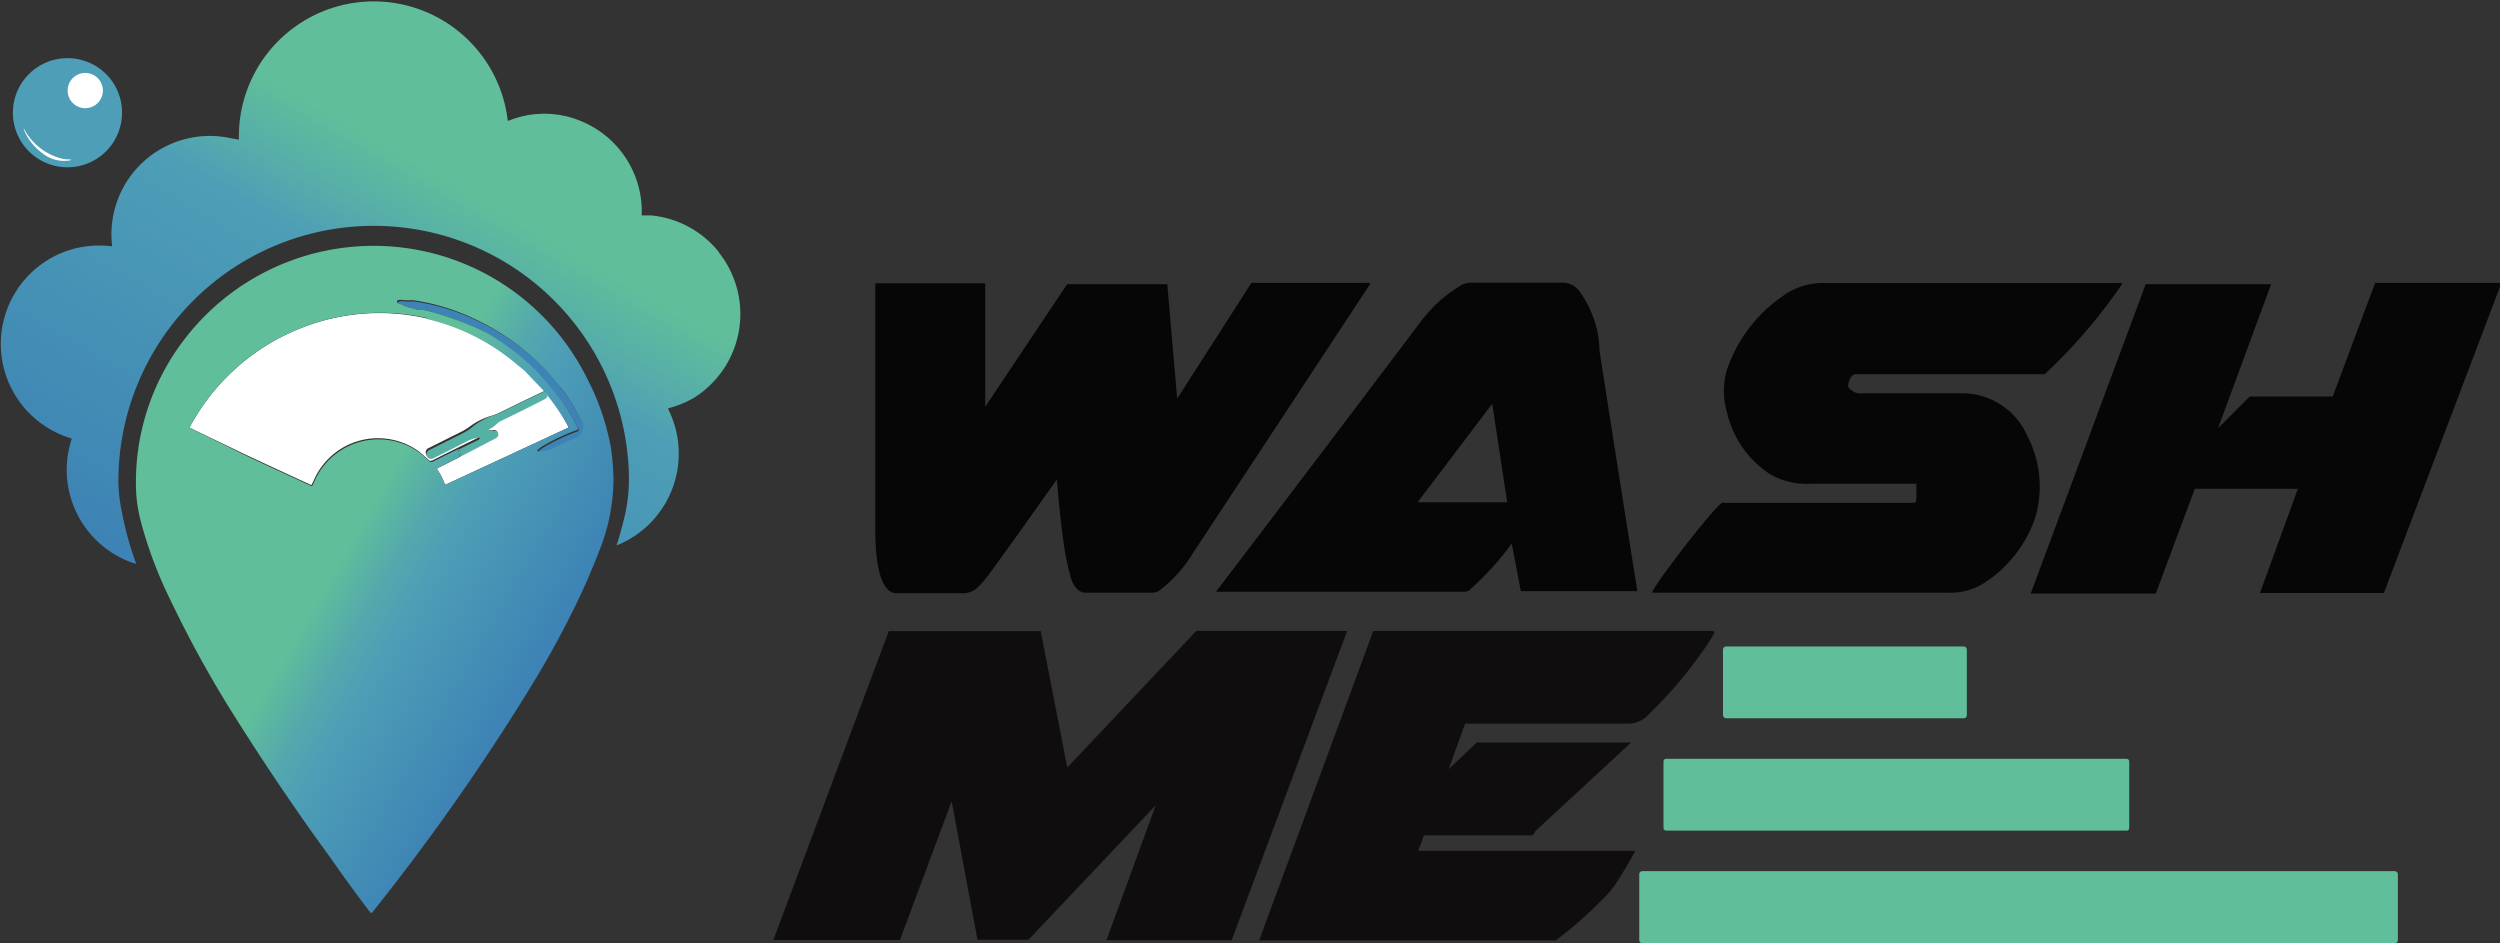 <svg xmlns="http://www.w3.org/2000/svg" xmlns:xlink="http://www.w3.org/1999/xlink" viewBox="0 0 131.95 49.78"><rect x="0" y="0" width="131.95" height="49.78" fill="#333333" stroke="none"/><defs><style>.cls-1,.cls-10,.cls-11,.cls-4,.cls-5,.cls-6,.cls-7,.cls-8,.cls-9{fill:none;}.cls-2{fill:#070606;}.cls-3{clip-path:url(#clip-path);}.cls-4{stroke:#5dbaa1;}.cls-10,.cls-11,.cls-4,.cls-5,.cls-6,.cls-7,.cls-8,.cls-9{stroke-miterlimit:10;stroke-width:0;}.cls-5{stroke:#50a8ad;}.cls-6{stroke:#4490b5;}.cls-7{stroke:#55b2a8;}.cls-8{stroke:#4aa2a9;}.cls-9{stroke:#aedfc9;}.cls-10{stroke:#9fd6d8;}.cls-11{stroke:#a7ddcf;}.cls-12{fill:#fff;}.cls-13{fill:#4d9eb6;}.cls-14{fill:#3d83b5;}.cls-15{fill:#55b1a4;}.cls-16{fill:url(#linear-gradient);}.cls-17{fill:url(#linear-gradient-2);}.cls-18{fill:#100d0f;}.cls-19{fill:#60be9a;}</style><clipPath id="clip-path"><path id="SVGID" class="cls-1" d="M13.54,3.57a7.1,7.1,0,0,0-.93,3.72s0,0,0,0l-.41-.07A5.19,5.19,0,0,0,5.92,13a5.41,5.41,0,0,0-2.06.14,5.2,5.2,0,0,0-.09,10,.06.06,0,0,1,0,.07,5.2,5.2,0,0,0,3.33,6.53l.06,0s.06,0,0-.06A16.83,16.83,0,0,1,6.43,27a8,8,0,0,1-.18-1.51A13.46,13.46,0,0,1,10.07,16a13.47,13.47,0,0,1,23.12,8.93,8.83,8.83,0,0,1-.28,2.56c-.11.44-.23.88-.37,1.3,0,0,0,0,0,0h0a5.22,5.22,0,0,0,2.73-7.19,0,0,0,0,1,0-.05A5.45,5.45,0,0,0,36.62,21a5.21,5.21,0,0,0-2.25-9.61c-.15,0-.3,0-.45,0s-.05,0-.05,0a5.16,5.16,0,0,0-3.26-5,5,5,0,0,0-3.76,0s0,0-.05,0A7.14,7.14,0,0,0,13.54,3.57M9,31.68a59.22,59.22,0,0,0,3.6,6.47q2.31,3.66,4.86,7.15,1,1.44,2.1,2.88s0,0,.07,0a117.3,117.3,0,0,0,8.67-12.4,50.4,50.4,0,0,0,2.44-4.59q.52-1.14,1-2.4a10.28,10.28,0,0,0,.64-3.51,13.59,13.59,0,0,0-.14-1.68A12.9,12.9,0,0,0,31,20,12.57,12.57,0,0,0,9.93,17.66a12.36,12.36,0,0,0-2.74,8.41,8,8,0,0,0,.24,1.44A22.14,22.14,0,0,0,9,31.68Z"/></clipPath><linearGradient id="linear-gradient" x1="27.99" y1="3.67" x2="11.41" y2="32.39" gradientUnits="userSpaceOnUse"><stop offset="0" stop-color="#60be9a"/><stop offset="0.22" stop-color="#60be9a"/><stop offset="0.34" stop-color="#55abab"/><stop offset="0.41" stop-color="#4d9eb6"/><stop offset="0.99" stop-color="#3d83b5"/></linearGradient><linearGradient id="linear-gradient-2" x1="7.05" y1="22.35" x2="28.77" y2="34.89" gradientUnits="userSpaceOnUse"><stop offset="0" stop-color="#60be9a"/><stop offset="0.52" stop-color="#60be9a"/><stop offset="0.62" stop-color="#54a9ac"/><stop offset="0.7" stop-color="#4d9eb6"/><stop offset="0.99" stop-color="#3d83b5"/></linearGradient></defs><g id="Layer_2" data-name="Layer 2"><g id="Layer_1-2" data-name="Layer 1"><path class="cls-2" d="M72.27,14.93H66.05a.05.05,0,0,0,0,0l-3.92,6.11s0,0,0,0L61.61,15s0,0,0,0H56.4a.09.09,0,0,0-.08,0L52,21.47s0,0,0,0V15a.06.06,0,0,0-.06-.05H46.2s0,0,0,0V28.15c0,.72.08,3.16,1.11,3.16h3.46a1.15,1.15,0,0,0,.91-.38,7.27,7.27,0,0,0,.61-.74q1.74-2.4,3.43-4.8c0-.05.07-.05.07,0,.09,1.11.2,2.2.35,3.27a14.32,14.32,0,0,0,.35,1.73c.1.39.34.89.8.89h3.52a.65.65,0,0,0,.38-.11,7.13,7.13,0,0,0,1.79-2Q67.55,22.23,72.31,15S72.31,14.93,72.27,14.93Z"/><path class="cls-2" d="M84.35,17.68a5.84,5.84,0,0,0-1-2.33,1.12,1.12,0,0,0-.93-.43H77.67a1.1,1.1,0,0,0-.61.17,7.68,7.68,0,0,0-1.3,1,9.18,9.18,0,0,0-.92,1.08q-5.28,7-10.66,14.06s0,0,0,0H77.32a.36.36,0,0,0,.24-.09,15.28,15.28,0,0,0,2.23-2.45,0,0,0,0,1,0,0l.48,2.51s0,0,0,0h6.15s0,0,0,0q-1-6.27-2-12.7A6,6,0,0,0,84.35,17.68Zm-4.81,8.83H74.82s0,0,0,0l3.94-5.2a0,0,0,0,1,0,0l.79,5.2A0,0,0,0,1,79.54,26.51Z"/><path class="cls-2" d="M107,23a3.77,3.77,0,0,0-3.23-2.24H98.09a.86.86,0,0,1-.54-.33.06.06,0,0,1,0-.07c0-.19.14-.61.39-.61h9.9a.11.11,0,0,0,.08,0A28.54,28.54,0,0,0,112,15s0-.06,0-.06H96.44a3.67,3.67,0,0,0-2,.46,7.76,7.76,0,0,0-3.3,4.14,3.94,3.94,0,0,0,0,2.18A5.32,5.32,0,0,0,93.38,25a3.82,3.82,0,0,0,2.21.53h5.55a0,0,0,0,1,0,.05,7.06,7.06,0,0,1,0,.8c0,.11-.06.16-.17.16H91a.17.17,0,0,0-.12,0,3.48,3.48,0,0,0-.47.47c-.67.77-1.37,1.65-2.11,2.64-.39.53-.75,1-1.09,1.57,0,0,0,.06,0,.06h15.58a3.3,3.3,0,0,0,1.87-.47,6.64,6.64,0,0,0,2.78-3.55A5.81,5.81,0,0,0,107,23Z"/><path class="cls-2" d="M131.93,14.93h-6.57l-2.24,6,0,0h-4.38l-1.67,1.67s0,0,0,0L119.87,15s0,0,0,0h-6.62l-6.07,16.33s0,0,0,0h6.6s0,0,0,0l2.06-5.53,0,0h5.44s0,0,0,0l-2,5.5a0,0,0,0,0,0,0h6.54s0,0,0,0L132,15S131.94,14.93,131.93,14.93Z"/><g class="cls-3"><path class="cls-4" d="M36.62,21a.26.26,0,0,0,0-.21s0,0,0,0h0s0,0,0,0-.07-.08-.14-.05-.05,0-.06,0,0,0,0,0-.05,0-.05,0a.09.09,0,0,0,0-.06.35.35,0,0,0-.12-.07.1.1,0,0,1,0,0,.36.36,0,0,0-.1-.11,1.19,1.19,0,0,1-.2-.19.15.15,0,0,0-.08,0s0,0-.06,0a.14.14,0,0,0-.1-.08l0,0s0,0,0,0a0,0,0,0,0,0,0,2.69,2.69,0,0,1-.57-.38.85.85,0,0,0-.19-.14s0,0,0,0a.32.32,0,0,0-.24-.22.1.1,0,0,1-.08-.09s0,0,0,0,0,0-.07,0a0,0,0,0,1,0,0,.12.12,0,0,0-.12-.14.07.07,0,0,1-.06,0,.16.16,0,0,0-.08-.06.1.1,0,0,1,0,0,.15.15,0,0,0-.09-.06.18.18,0,0,1-.1,0c-.17-.1-.35-.22-.53-.35,0,0,0,0,0-.06a.07.07,0,0,0,0-.06,1.27,1.27,0,0,1-.29-.21.27.27,0,0,0-.14-.07.09.09,0,0,1-.07,0,.7.7,0,0,0-.26-.19.1.1,0,0,1,0,0,.83.83,0,0,0-.23-.19c-.18-.1-.32-.25-.49-.36s-.13-.14-.23-.19-.27-.23-.42-.32l0,0h0s0,0-.05,0a.33.33,0,0,0-.08-.18.07.07,0,0,0-.06,0s-.07,0-.07-.07l-.13-.12s0,0-.05,0a.19.19,0,0,1-.13,0s0,0,0,0h0c.05,0,.05,0,0,0h-.05s0,0,0,0a.21.21,0,0,0,0-.12h0l0,0c-.05,0-.08,0-.08-.08a.1.1,0,0,0,0-.05.42.42,0,0,1-.11-.18.07.07,0,0,0,0,0l-.11,0s0,0,0,0a.06.06,0,0,1-.09,0v0s0,0,0,0a.14.14,0,0,1-.18-.07,0,0,0,0,0-.08,0,.05.05,0,0,1-.07,0s0,0,0,0a0,0,0,0,1,0,0s0,0,0,0a.15.15,0,0,0-.14,0s0,0,0,.06a1,1,0,0,1,.15.31m-2-1.68h.09s.05,0,0-.06l0,0h0l0,0s0,0,0,0a.35.35,0,0,0-.05-.18s0,0-.06,0l0,0s-.05,0-.06,0l-.1-.18a.06.06,0,0,0-.06,0s0,0,0,0a.08.08,0,0,0-.09-.07h-.05l-.11-.1s0,0,0-.06,0,0,0-.05l0,0-.15,0,0,0v0h0a.15.15,0,0,1-.12-.12s0,0,0,0a.24.24,0,0,1-.13-.07l-.23-.26s0,0,0,0h0s0,0,0,0a1.26,1.26,0,0,1-.26-.13l-.43-.29a.1.1,0,0,1-.05-.06A.49.49,0,0,0,25,12.1a.12.12,0,0,1,0,0,1.09,1.09,0,0,0-.13-.17l0-.07a.29.29,0,0,0-.15-.19.49.49,0,0,1-.18-.17.1.1,0,0,0,0,0l-.2-.14s0,0,0,0v0a.13.13,0,0,0,0-.06,1.88,1.88,0,0,1-.23-.16c-.08-.06-.17-.07-.23-.17s0,0,0,0a.06.06,0,0,1-.06,0,.1.1,0,0,0,0-.05,4.74,4.74,0,0,1-.52-.31,2,2,0,0,1-.39-.33l-.06,0a.36.36,0,0,1-.16-.12h0s0,0,0,0-.21-.19-.27-.16a.62.62,0,0,1-.25-.17.43.43,0,0,0-.21-.11.1.1,0,0,1-.06-.05.48.48,0,0,0-.2-.17l0,0a.44.44,0,0,0-.15-.12.74.74,0,0,1-.28-.22h0s0,0,0,0a.25.25,0,0,0-.12-.18.47.47,0,0,1-.15-.13.35.35,0,0,0-.2-.14l-.44-.17-.06,0a.47.47,0,0,0-.3-.18s0,0,0,0a.93.93,0,0,0,0-.1l0,0h0s0,0,0,0a.17.17,0,0,1,0,.07s0,0,0,0h0s0,0,0,0,0,0,0,0,0,0,0,0a.19.19,0,0,1-.11-.12.61.61,0,0,1-.07-.14l-.05,0a.43.43,0,0,1-.16-.14s0,0,0,0h0a1,1,0,0,1-.17-.21.07.07,0,0,0-.06,0,.28.28,0,0,1-.2-.17A.19.19,0,0,0,18.35,7l-1.16-.74s0,0,0,0a.15.15,0,0,0-.12-.1l-.07,0L16.84,6a.53.53,0,0,1-.13-.13.42.42,0,0,0-.25-.18,0,0,0,0,1,0,0v0a.08.08,0,0,0,0,0,.57.57,0,0,1-.19-.1.07.07,0,0,1,0,0c-.05-.09-.15-.12-.21-.18a1.06,1.06,0,0,0-.21-.16,1,1,0,0,1-.2-.15.92.92,0,0,0-.29-.17.1.1,0,0,1-.05-.06s0,0,0,0a.08.08,0,0,1-.07,0l-.25-.23-.06,0c-.09,0-.12-.1-.2-.15l-.24-.15A.53.53,0,0,0,14.18,4,.42.42,0,0,1,14,3.91s0,0-.07,0v0a.11.11,0,0,0-.07,0,.15.15,0,0,1-.16-.05l-.05,0h0s0,0,0,0a.17.17,0,0,0-.08-.17"/><path class="cls-5" d="M14.69,12.84a.12.12,0,0,0-.11-.07s0,0,0,0,0,0,0,0h0a.22.22,0,0,1-.19-.12.22.22,0,0,0-.19-.12.13.13,0,0,1-.09-.07L14,12.34l-.13-.1-.07-.05a1.38,1.38,0,0,1-.33-.3.17.17,0,0,0-.1-.06l-.07,0a.4.4,0,0,0-.15-.1,1.08,1.08,0,0,1-.28-.24.1.1,0,0,0-.05,0,.52.52,0,0,1-.27-.15l-.06,0a.44.44,0,0,1-.15-.05.08.08,0,0,0-.07,0,.06.06,0,0,1-.06-.05s0,0,0,0l-.27-.14a0,0,0,0,1,0-.05.09.09,0,0,0-.08-.1.07.07,0,0,1-.06,0,.41.41,0,0,0-.1-.13h0s0,0,0,0a.12.12,0,0,0-.08-.06h0a0,0,0,0,0,0,0c-.07-.09-.15-.17-.23-.26s-.11-.16-.24-.16a1.14,1.14,0,0,1-.72-.27,1.5,1.5,0,0,0-.25-.15.06.06,0,0,1,0-.07A.1.1,0,0,0,10,9.46l-.07,0L9.31,8.9a.1.1,0,0,1,0-.05.18.18,0,0,0-.1-.09A.67.67,0,0,1,9,8.58a.42.42,0,0,0-.34-.15h0l0,0a.05.05,0,0,0,0,0,.1.1,0,0,1-.12-.06.09.09,0,0,0,0-.06c-.09-.05-.13-.06-.13,0h0l0,0s0,0,0,0,0,0,0,0h0l-.07-.06"/><path class="cls-6" d="M10.07,16c-.05,0-.12,0-.19.1h0s0,0,0,0a.19.19,0,0,0,0-.2,1.42,1.42,0,0,0-.28-.22,1.39,1.39,0,0,1-.27-.21A2.72,2.72,0,0,0,8.69,15a.09.09,0,0,1,0-.06.15.15,0,0,0-.06-.13l-.11-.09a2.1,2.1,0,0,0-.41-.31h0l0-.07,0,0-.21-.1s0,0,0-.09a.09.09,0,0,0,0-.06,2.16,2.16,0,0,0-.35-.24L7,13.63A.13.13,0,0,1,7,13.56a.31.31,0,0,0-.18-.16.11.11,0,0,1-.08-.05.38.38,0,0,0-.13-.09.59.59,0,0,1-.28-.18.09.09,0,0,0-.07,0l-.32,0"/><path class="cls-7" d="M31,20a.26.26,0,0,0-.15,0,.28.28,0,0,1-.18,0l0,0v0a0,0,0,0,1,0,0,3.54,3.54,0,0,0-.45.08c-.11,0-.16.1-.27.13a.07.07,0,0,0-.05,0,.25.25,0,0,1-.12.11.06.06,0,0,1-.06,0,.16.16,0,0,0-.1-.05"/><path class="cls-8" d="M29.58,20.45A12.49,12.49,0,0,0,25,16.86a11.23,11.23,0,0,0-3.19-.95,3.42,3.42,0,0,1-.45,0,.89.89,0,0,0-.32,0,.09.09,0,0,0-.08.09s0,0,0,0a.92.92,0,0,1,.23.09l.17.08.19.06a3.74,3.74,0,0,1,.45.12.26.26,0,0,0,.15,0h.15a15.37,15.37,0,0,1,1.66.5,17.31,17.31,0,0,1,1.69.79,11.57,11.57,0,0,1,1.64,1.12"/><path class="cls-7" d="M27.32,18.76a2.39,2.39,0,0,0,.23.22,1,1,0,0,1,.17.2,1.59,1.59,0,0,0,.13.22s0,0,0,0a.09.09,0,0,0-.11.08"/><path class="cls-9" d="M27.72,19.52l-.43-.35a11.32,11.32,0,0,0-4.7-2.37,11.14,11.14,0,0,0-6.44.38A11.4,11.4,0,0,0,10,22.54s0,0,0,0l3.23,1.49"/><path class="cls-4" d="M13.22,24.06v.12a.05.05,0,0,1,0,.05.2.2,0,0,0-.11.09h0s0,0,0,0,0,0,0,0L9.63,22.76a.14.14,0,0,1-.06-.18c.13-.24.26-.49.41-.75a6.89,6.89,0,0,1,.4-.6l.42-.59a1.83,1.83,0,0,1,.31-.34c.07-.06.11-.14.18-.21l.52-.55a2.7,2.7,0,0,1,.31-.28,5.91,5.91,0,0,1,.66-.56,3.43,3.43,0,0,0,.33-.24c.17-.15.35-.27.51-.39s.15-.21.2-.36a.12.12,0,0,0,0-.13.09.09,0,0,0-.12,0c-.3.23-.64.4-.92.62a14.63,14.63,0,0,0-1.47,1.27A12.4,12.4,0,0,0,10,21.08l-.39.59a4.19,4.19,0,0,0-.26.45,1.23,1.23,0,0,0-.14.49.66.66,0,0,0,.46.6c1.15.52,2.31,1.06,3.46,1.6,0,0,0,0,0,0a0,0,0,0,0,0,.07,1.6,1.6,0,0,1,.25.57,10.64,10.64,0,0,0,.33,1.11,8.87,8.87,0,0,0,.66,1.32"/><path class="cls-7" d="M14.36,27.92a.18.18,0,0,0-.21.11.07.07,0,0,1,0,0l-.24.08s0,0,0,0a.25.25,0,0,1-.24.17s0,0,0,0a.15.15,0,0,1-.16.08h0a.6.6,0,0,1-.21.08h0v0l-.16.11a.35.35,0,0,0-.14.19l0,0a.09.09,0,0,0-.1.09.09.09,0,0,1,0,.06,3,3,0,0,1-.36.28,5.43,5.43,0,0,0-.64.4.07.07,0,0,0,0,.05.11.11,0,0,1-.07.08,1,1,0,0,1-.26.08l-.06,0-.11.14a.14.14,0,0,1-.1.05.05.05,0,0,0-.06,0,.13.13,0,0,1,0,.06.77.77,0,0,1-.25.1s-.05,0-.06.05a.41.41,0,0,1-.2.21.06.06,0,0,0-.05.06.19.19,0,0,1-.08.11,1.84,1.84,0,0,1-.22.17.65.65,0,0,1-.22.11.84.84,0,0,0-.21.11l-.57.39a.08.08,0,0,0-.05,0l0,0s0,0,0,0v0s0,0,0,0H9"/><path class="cls-5" d="M22.2,23.8a.17.17,0,0,0,0,.12c.05.14,0,.17-.12.1l-.25-.12-.16-.06a.38.38,0,0,1-.17-.08l-.07,0-.17-.05a.61.61,0,0,0-.35-.07s-.07,0-.07.05a.19.19,0,0,0,0,.13.08.08,0,0,0,.05.05.45.45,0,0,1,.19.11.09.09,0,0,0,.06,0,1.23,1.23,0,0,1,.48.25l.34.25a2.07,2.07,0,0,1,.34.33c.1.12.12.23.05.33a.34.34,0,0,1-.12.12l-.17.13,0,0-.09,0-.49.24-.12.09-.13.09A.83.83,0,0,0,21,26a3.23,3.23,0,0,1-.29.25.75.75,0,0,0-.2.3,0,0,0,0,1-.06,0s0,0,0,0v0s0,0,0,0a0,0,0,0,1,0,0,.14.14,0,0,0-.13.11.1.1,0,0,1,0,0,.21.21,0,0,0-.1.06.12.12,0,0,1-.1,0,.23.23,0,0,0-.18,0,.06.06,0,0,0-.05.05c0,.13-.07.19-.2.18h-.07L19,27.4l-.06,0a.55.55,0,0,1-.23.17h0s0,0,0,0l-.06.06-.52.31,0,0a.55.55,0,0,1-.29.29.27.27,0,0,0-.08.07,3,3,0,0,1-.48.52c-.07.06-.1.14-.18.2a.14.14,0,0,0,0,.06c0,.06,0,.09-.09.08h0s0,0,0,0,0,0,0,0a0,0,0,0,1-.07,0,.1.1,0,0,0-.14.05.13.13,0,0,1-.14.08.09.09,0,0,0-.07,0,.65.65,0,0,0-.15.23.1.1,0,0,1,0,0l-.21.13a.17.17,0,0,1-.2,0,2.66,2.66,0,0,1-.45-.51q-.16-.24-.36-.48a3,3,0,0,1-.35-.48l-.3-.53"/><path class="cls-6" d="M32.15,23.6a.13.13,0,0,0-.13,0s0,0,0,0v0a0,0,0,0,0-.06,0c0,.08-.08.1-.15.07s0,0-.05,0l-.19.1a.1.1,0,0,0-.05,0,.08.08,0,0,1-.07,0,.08.08,0,0,0-.07,0,1.82,1.82,0,0,1-.3.21.2.2,0,0,0-.09.11h0s0,0,0,0,0,0-.07,0c-.28.21-.56.42-.84.61h0s0,0,0,0h0s0,0,.05,0a0,0,0,0,1,0,.05.19.19,0,0,1-.13,0,0,0,0,0,0-.06,0l-.07.09s0,0-.05,0l-.05,0a2.87,2.87,0,0,0-.74.51.07.07,0,0,1-.06,0,.05.05,0,0,0-.05,0,.19.19,0,0,1-.1.1.32.32,0,0,0-.17.19.2.2,0,0,1-.17.15l0,0a.16.16,0,0,1-.15.15.11.11,0,0,0-.08,0,.87.87,0,0,0-.25.15,1.1,1.1,0,0,1-.21.14l0,.05a.3.3,0,0,1-.25.15l-.06,0a2.79,2.79,0,0,0-.43.34,2.31,2.31,0,0,1-.36.25.45.45,0,0,0-.13.11.8.8,0,0,1-.19.13.64.64,0,0,0-.15.13.51.51,0,0,1-.33.26.12.12,0,0,0-.07,0,.13.13,0,0,1-.09.05,1,1,0,0,0-.55.26,7.45,7.45,0,0,1-1.21,1,1,1,0,0,0-.16.12,1.25,1.25,0,0,1-.19.15l-.27.16c-.09.06-.14.14-.24.18a.52.52,0,0,0-.17.13,3.11,3.11,0,0,1-.61.45c-.09.05-.14.13-.23.17s0,0,0,0a.12.12,0,0,1-.1.11v0h0s0,0,0,0h-.05l-.05,0a.79.79,0,0,0-.16.23.67.67,0,0,1-.17.2c-.18.12-.35.24-.51.33s-.07,0-.1,0a5.07,5.07,0,0,1-.46.35l-.07,0a.16.16,0,0,0-.09,0,3.28,3.28,0,0,0-.38.27l-.07,0h-.14s0,0,0,0,0,0,0,0a.55.55,0,0,1-.24.24l-.17.11-.43.3-.43.31c-.59.45-1.18.86-1.77,1.24-.05,0-.07.08-.13.11s-.4.29-.6.46l-.25.19a2.22,2.22,0,0,0-.27.19l0,0a.06.06,0,0,1-.06,0A.26.26,0,0,0,15,36a.09.09,0,0,1-.1.08.09.09,0,0,0-.06,0,.71.71,0,0,0-.13.22s0,0,0,0h0a1.37,1.37,0,0,1-.23.19l-.24.17-.39.27-.13.1a.09.09,0,0,1-.07,0c-.16,0-.18.12-.3.16a1.92,1.92,0,0,0-.43.32,1.5,1.5,0,0,0-.35.32.06.06,0,0,0,0,0,.3.3,0,0,0,.11.14s0,0,0,0l0,0"/><path class="cls-5" d="M24.26,23.59s0,0,0,0,0,0,0,0v.06a0,0,0,0,1,0,0,.06.06,0,0,1-.06,0,0,0,0,0,0,0,0s0,0,0,0,0,0,0,.05a.24.24,0,0,1,.11.09.1.1,0,0,1,0,.07l-.05.19"/><path class="cls-10" d="M24.27,24.1l-1.14.57a.07.07,0,0,0,0,.09,3.48,3.48,0,0,1,.39.77,0,0,0,0,0,.06,0l6.46-3a0,0,0,0,0,0-.05,11.91,11.91,0,0,0-1.1-1.69"/><path class="cls-5" d="M28.93,20.83c0-.06,0-.13-.16-.21"/><path class="cls-6" d="M29.58,20.45a10.49,10.49,0,0,1,1.17,1.89.57.57,0,0,1,0,.55.8.8,0,0,1-.36.3l-1.24.57a1.76,1.76,0,0,1-.73.14.05.05,0,0,1,0-.08,1.55,1.55,0,0,1,.24-.19,10.86,10.86,0,0,1,1.79-.85c.09,0,.11-.08.07-.17a10.23,10.23,0,0,0-1-1.59l-.42-.53a10.17,10.17,0,0,0-1.74-1.73"/><line class="cls-10" x1="27.72" y1="19.52" x2="28.77" y2="20.62"/><path class="cls-11" d="M28.77,20.62c-.77.36-1.53.73-2.3,1.11a3.45,3.45,0,0,1-.51.21,3.61,3.61,0,0,0-1.15.56,2.8,2.8,0,0,1-.49.3l-1.7.85a.24.24,0,0,0-.13.32c0,.07.08.11.17.14a.2.2,0,0,0,.13,0c.62-.31,1.25-.62,1.88-.95a1.77,1.77,0,0,1,.61-.16s0,0,0,.05a.27.27,0,0,1-.08.07l-1,.49"/><path class="cls-10" d="M24.26,23.59l-1.38.69a.17.17,0,0,1-.17,0l-.51-.45"/><path class="cls-11" d="M22.2,23.8a3.69,3.69,0,0,0-5.56,1.46l-.13.28a0,0,0,0,1-.05,0l-3.24-1.5m15.71-3.23a.38.38,0,0,1-.12.24q-.57.32-2.4,1.2a1,1,0,0,0-.26.21,1.27,1.27,0,0,1-.27.18c-.07.05-.06.08,0,.08a.4.4,0,0,0,.15,0,.17.17,0,0,1,.22.07q.15.24-.09.36l-1.92,1"/></g><path class="cls-12" d="M18.87,1.12a5.69,5.69,0,0,1,3.28.44,5.91,5.91,0,0,1,3.08,3.21,0,0,0,0,1,0,0h0a6.33,6.33,0,0,0-1.93-2.38,6.09,6.09,0,0,0-4.41-1.26,0,0,0,0,1,0,0h0Z"/><path class="cls-13" d="M6.44,6A2.88,2.88,0,1,1,3.56,3.07,2.87,2.87,0,0,1,6.44,6Z"/><path class="cls-12" d="M5.43,4.78a.93.93,0,1,1-.93-.93.93.93,0,0,1,.93.93Z"/><path class="cls-12" d="M1.28,6.82s0,0,0,0h0A3.13,3.13,0,0,0,3.18,8.35a1.69,1.69,0,0,0,.55.06s0,0,0,.05v0h0a1.85,1.85,0,0,1-1.54-.41,2.82,2.82,0,0,1-.95-1.26Z"/><path class="cls-12" d="M1.12,19.55a4.35,4.35,0,0,1-.37-1.73A3.91,3.91,0,0,1,3.67,14h0l0,0h0a5.93,5.93,0,0,0-1.15.6A4,4,0,0,0,1,19.17q.07.28.09.39h0Z"/><path class="cls-14" d="M29.58,20.45a10.49,10.49,0,0,1,1.17,1.89.57.57,0,0,1,0,.55.8.8,0,0,1-.36.3l-1.24.57a1.76,1.76,0,0,1-.73.14.05.05,0,0,1,0-.08,1.55,1.55,0,0,1,.24-.19,10.86,10.86,0,0,1,1.79-.85c.09,0,.11-.08.07-.17a10.23,10.23,0,0,0-1-1.59l-.42-.53a10.17,10.17,0,0,0-1.74-1.73,11.57,11.57,0,0,0-1.64-1.12A17.31,17.31,0,0,0,24,16.85a15.37,15.37,0,0,0-1.66-.5h-.15a.26.26,0,0,1-.15,0,3.74,3.74,0,0,0-.45-.12l-.19-.06-.17-.08A.92.92,0,0,0,21,16s0,0,0,0a.09.09,0,0,1,.08-.09.89.89,0,0,1,.32,0,3.42,3.42,0,0,0,.45,0,11.23,11.23,0,0,1,3.19.95,12.49,12.49,0,0,1,4.58,3.59Z"/><path class="cls-12" d="M27.72,19.52l1.05,1.1c-.77.36-1.53.73-2.3,1.11a3.45,3.45,0,0,1-.51.21,3.61,3.61,0,0,0-1.15.56,2.8,2.8,0,0,1-.49.3l-1.7.85a.24.24,0,0,0-.13.32c0,.07.08.11.17.14a.2.2,0,0,0,.13,0c.62-.31,1.25-.62,1.88-.95a1.77,1.77,0,0,1,.61-.16s0,0,0,.05a.27.27,0,0,1-.08.07l-1,.49-1.38.69a.17.17,0,0,1-.17,0l-.51-.45a3.69,3.69,0,0,0-5.56,1.46l-.13.28a0,0,0,0,1-.05,0l-3.24-1.5L10,22.57s0,0,0,0a11.4,11.4,0,0,1,6.17-5.36,11.14,11.14,0,0,1,6.44-.38,11.32,11.32,0,0,1,4.7,2.37l.43.35Z"/><path class="cls-15" d="M28.77,20.62c.13.08.19.15.16.21a.38.38,0,0,1-.12.24q-.57.32-2.4,1.2a1,1,0,0,0-.26.21,1.27,1.27,0,0,1-.27.18c-.07.05-.06.08,0,.08a.4.4,0,0,0,.15,0,.17.17,0,0,1,.22.07q.15.24-.09.36l-1.92,1,.05-.19a.1.1,0,0,0,0-.07.24.24,0,0,0-.11-.09s0,0,0-.05,0,0,0,0a0,0,0,0,1,0,0,.06.06,0,0,0,.06,0,0,0,0,0,0,0,0v-.06s0,0,0,0,0,0,0,0l1-.49a.27.27,0,0,0,.08-.07s0-.06,0-.05a1.77,1.77,0,0,0-.61.16c-.63.33-1.26.64-1.88.95a.2.2,0,0,1-.13,0c-.09,0-.15-.07-.17-.14a.24.24,0,0,1,.13-.32l1.7-.85a2.8,2.8,0,0,0,.49-.3A3.61,3.61,0,0,1,26,21.94a3.45,3.45,0,0,0,.51-.21c.77-.38,1.53-.75,2.3-1.11Z"/><path class="cls-12" d="M28.93,20.83A11.91,11.91,0,0,1,30,22.52a0,0,0,0,1,0,.05l-6.46,3a0,0,0,0,1-.06,0,3.48,3.48,0,0,0-.39-.77.07.07,0,0,1,0-.09l1.14-.57,1.92-1q.24-.12.09-.36a.17.17,0,0,0-.22-.07.4.4,0,0,1-.15,0c-.09,0-.1,0,0-.08a1.27,1.27,0,0,0,.27-.18,1,1,0,0,1,.26-.21q1.83-.89,2.4-1.2a.38.38,0,0,0,.12-.24Z"/><path class="cls-16" d="M37.93,13.29a5.21,5.21,0,0,0-3.56-1.92c-.15,0-.3,0-.45,0s-.05,0-.05,0a5.16,5.16,0,0,0-3.26-5,5,5,0,0,0-3.76,0s0,0-.05,0a7.12,7.12,0,0,0-14.19,1s0,0,0,0l-.41-.07A5.19,5.19,0,0,0,5.92,13a5.41,5.41,0,0,0-2.06.14,5.2,5.2,0,0,0-.09,10,.06.06,0,0,1,0,.07,5.2,5.2,0,0,0,3.33,6.53l.06,0s.06,0,0-.06A16.83,16.83,0,0,1,6.43,27a8,8,0,0,1-.18-1.51A13.46,13.46,0,0,1,10.07,16a13.47,13.47,0,0,1,23.12,8.93,8.83,8.83,0,0,1-.28,2.56c-.11.44-.23.88-.37,1.3,0,0,0,0,0,0h0a5.22,5.22,0,0,0,2.73-7.19,0,0,0,0,1,0-.05A5.45,5.45,0,0,0,36.62,21a5.22,5.22,0,0,0,1.31-7.69Z"/><path class="cls-17" d="M31,20A12.57,12.57,0,0,0,9.93,17.66a12.36,12.36,0,0,0-2.74,8.41,8,8,0,0,0,.24,1.44A22.14,22.14,0,0,0,9,31.68a59.22,59.22,0,0,0,3.6,6.47q2.31,3.66,4.86,7.15,1,1.44,2.1,2.88s0,0,.07,0a117.3,117.3,0,0,0,8.67-12.4,50.4,50.4,0,0,0,2.44-4.59q.52-1.14,1-2.4a10.28,10.28,0,0,0,.64-3.51,13.59,13.59,0,0,0-.14-1.68A12.9,12.9,0,0,0,31,20ZM21,15.84a.89.89,0,0,1,.32,0,3.42,3.42,0,0,0,.45,0,11.23,11.23,0,0,1,3.19.95,12.49,12.49,0,0,1,4.58,3.59,10.49,10.49,0,0,1,1.17,1.89.57.57,0,0,1,0,.55.8.8,0,0,1-.36.3l-1.24.57a1.76,1.76,0,0,1-.73.14.05.05,0,0,1,0-.08,1.55,1.55,0,0,1,.24-.19,10.86,10.86,0,0,1,1.79-.85c.09,0,.11-.08.07-.17a10.23,10.23,0,0,0-1-1.59l-.42-.53a10.17,10.17,0,0,0-1.74-1.73,11.57,11.57,0,0,0-1.64-1.12A17.31,17.31,0,0,0,24,16.85a15.37,15.37,0,0,0-1.66-.5h-.15a.26.26,0,0,1-.15,0,3.74,3.74,0,0,0-.45-.12l-.19-.06-.17-.08A.92.92,0,0,0,21,16s0,0,0,0A.09.09,0,0,1,21,15.84Zm1.55,1a11.32,11.32,0,0,1,4.7,2.37l.43.35,1.05,1.1c.13.08.19.15.16.21A11.91,11.91,0,0,1,30,22.52a0,0,0,0,1,0,.05l-6.46,3a0,0,0,0,1-.06,0,3.48,3.48,0,0,0-.39-.77.07.07,0,0,1,0-.09l1.14-.57.05-.19a.1.1,0,0,0,0-.07.24.24,0,0,0-.11-.09s0,0,0-.05,0,0,0,0a0,0,0,0,1,0,0,.06.06,0,0,0,.06,0,0,0,0,0,0,0,0v-.06s0,0,0,0,0,0,0,0l-1.38.68a.15.15,0,0,1-.17,0l-.51-.45a3.69,3.69,0,0,0-5.56,1.46l-.13.28a0,0,0,0,1-.05,0l-3.24-1.5L10,22.57s0,0,0,0a11.4,11.4,0,0,1,6.17-5.36A11.14,11.14,0,0,1,22.59,16.8Z"/><path class="cls-18" d="M71.16,33.3H63.41a1.23,1.23,0,0,0-.27,0l0,0-6.81,7.21s0,0,0,0l-1.4-7.2a.07.07,0,0,0-.05,0H46.91a0,0,0,0,0,0,0l-6.09,16.3s0,0,0,0h6.62a.05.05,0,0,0,.06,0l2.73-7.32a0,0,0,0,1,0,0l1.36,7.31s0,0,.06,0h2.54a.2.2,0,0,0,.15-.06L61,42.5s0,0,0,0l-2.6,7.12s0,0,0,0h6.61a.05.05,0,0,0,0,0l6.09-16.31S71.18,33.3,71.16,33.3Z"/><path class="cls-18" d="M90.42,33.3H72.54a.09.09,0,0,0-.08.06l-6,16.27s0,0,0,0H82a.19.19,0,0,0,.12,0,21,21,0,0,0,2.42-2.12,5.59,5.59,0,0,0,.65-.73c.38-.57.75-1.19,1.12-1.87,0,0,0,0,0,0H74.85s0,0,0,0l.31-.82s0,0,0,0h5.68A.2.2,0,0,0,81,43.9l5.09-4.71s0,0,0,0H78a.07.07,0,0,0-.06,0L76.46,40.6s0,0,0,0l.87-2.41s0,0,0,0h8.71a1.47,1.47,0,0,0,1-.51,22.68,22.68,0,0,0,2.68-3.1,11.06,11.06,0,0,0,.76-1.17S90.45,33.3,90.42,33.3Z"/><rect class="cls-19" x="90.94" y="34.12" width="12.87" height="3.79" rx="0.16"/><rect class="cls-19" x="87.8" y="40.05" width="24.58" height="3.79" rx="0.13"/><rect class="cls-19" x="86.52" y="45.98" width="40.04" height="3.8" rx="0.15"/></g></g></svg>